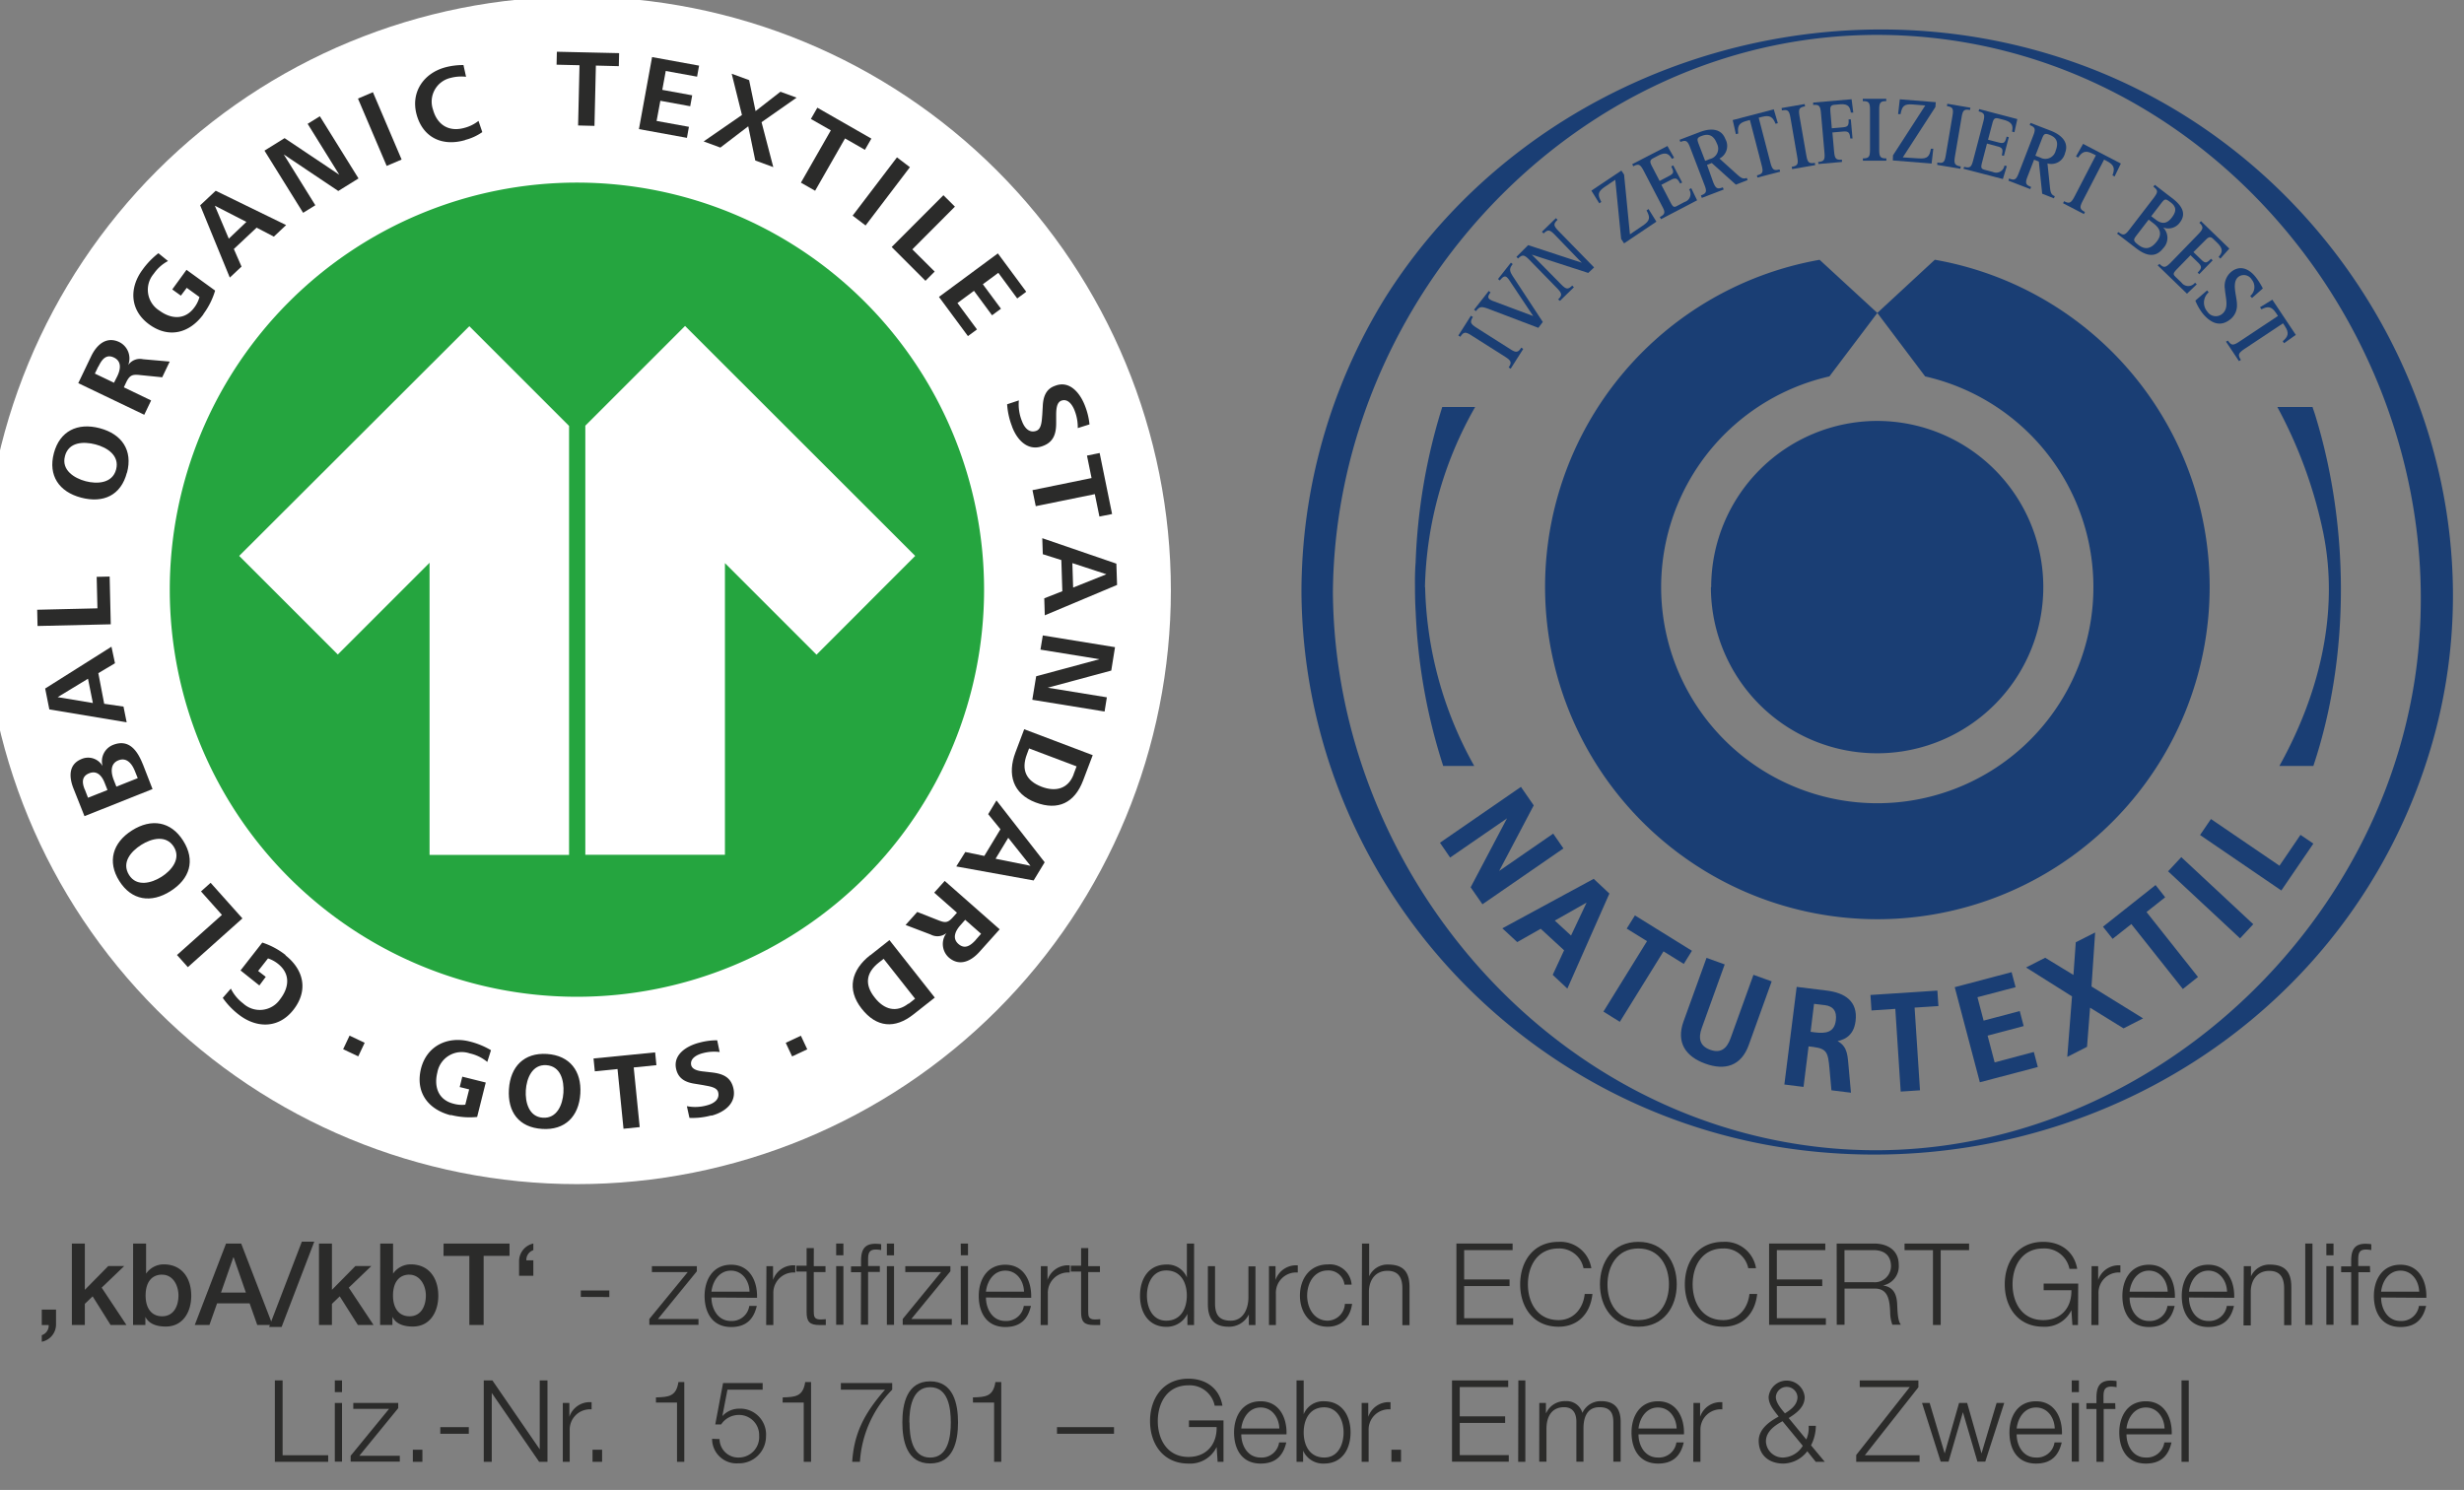 <svg id="Ebene_1" data-name="Ebene 1" xmlns="http://www.w3.org/2000/svg" xmlns:xlink="http://www.w3.org/1999/xlink" viewBox="0 0 420 254"><rect x="0" y="0" width="420" height="254" fill="#808080" stroke="none"/><defs><style>.cls-1,.cls-8{fill:none;}.cls-2{clip-path:url(#clip-path);}.cls-3{fill:#fff;}.cls-4{fill:#25a53f;}.cls-5{fill:#2b2b2a;}.cls-6{clip-path:url(#clip-path-2);}.cls-7{fill:#1a3e74;}.cls-8{stroke:#1a3e74;stroke-width:0.55px;}</style><clipPath id="clip-path"><path class="cls-1" d="M98.36-.57A101.22,101.22,0,1,0,199.58,100.65,101.22,101.22,0,0,0,98.36-.57Z"/></clipPath><clipPath id="clip-path-2"><path class="cls-1" d="M218.78,100.67A100.92,100.92,0,1,0,319.7-.25,100.92,100.92,0,0,0,218.78,100.67"/></clipPath></defs><g class="cls-2"><rect class="cls-3" x="-2.86" y="-0.57" width="202.45" height="202.44"/><path class="cls-4" d="M98.34,31.13a69.4,69.4,0,1,0,69.4,69.4,69.41,69.41,0,0,0-69.4-69.4"/><path class="cls-5" d="M48.63,162.84c3.16,2.47,3.95,6,1.41,9.28s-6.35,3.2-9.37.83a12.93,12.93,0,0,1-2.7-2.83l1.38-1.58a7.11,7.11,0,0,0,2.09,2.52,4.19,4.19,0,0,0,6.32-.73c1.54-2,1.76-4.3-.35-6a5.39,5.39,0,0,0-1.73-.94L44,165.53l1.3,1L44.21,168,41,165.44l3.71-4.75a12.75,12.75,0,0,1,4,2.15"/><polygon class="cls-5" points="41.32 156.57 32.02 164.88 30.17 162.81 37.83 155.97 34.26 151.97 35.9 150.5 41.32 156.57"/><path class="cls-5" d="M31.22,143.32c2.14,3.39,1.12,6.53-2.17,8.61s-6.62,1.58-8.71-1.73-1.13-6.55,2.16-8.63,6.62-1.57,8.72,1.75M22,149.17c1.3,2.06,3.82,1.39,5.53.31s3.38-3.09,2.09-5.13-3.78-1.44-5.54-.32-3.41,3-2.08,5.14"/><path class="cls-5" d="M24.35,130.28,26,134.52l-11.6,4.62-1.88-4.73c-.75-1.9-.88-4.08,1.35-5a2.83,2.83,0,0,1,3.62,1.2A3,3,0,0,1,19.25,127c2.75-1.1,4.19,1,5.1,3.3m-9.88,4.32L15,136l3.32-1.32-.49-1.24c-.45-1.15-1.28-2.15-2.63-1.61s-1.19,1.68-.77,2.73M19.4,133l.44,1.11,3.64-1.45L23,131.47c-.47-1.19-1.36-2.42-2.81-1.85s-1.29,2.13-.78,3.4"/><path class="cls-5" d="M19.6,113.07l-2.84,1.69,1,5.22,3.29.48.54,2.68-13.18-2.2-.71-3.56L19,110.25Zm-9.77,5.78,6,1L15,115.71Z"/><polygon class="cls-5" points="18.88 106.43 6.4 106.72 6.34 103.95 16.61 103.71 16.48 98.34 18.69 98.29 18.88 106.43"/><path class="cls-5" d="M21.63,80.57c-1,3.87-4,5.26-7.79,4.27s-5.66-3.79-4.66-7.57S13.21,72,17,73s5.66,3.79,4.65,7.58m-10.58-2.8c-.63,2.35,1.58,3.75,3.53,4.26s4.56.38,5.19-2-1.53-3.76-3.53-4.28-4.56-.44-5.19,2"/><path class="cls-5" d="M27.65,64.32l-3.77-.38c-1.29-.14-1.75,0-2.34,1.18l-.43.91,4.65,2.24-1.17,2.44L13.34,65.32l2.2-4.59c.92-1.92,2.57-3.48,4.82-2.4a3.11,3.11,0,0,1,1.49,3.91,2.42,2.42,0,0,1,2.52-1l4.56.4Zm-10.9-1.83-.58,1.2,3.26,1.56L20,64.12c.55-1.15.77-2.51-.56-3.16s-2.08.31-2.66,1.53"/><path class="cls-5" d="M34.68,53.57c-2.36,3.24-5.89,4.17-9.23,1.75S22,49.09,24.28,46A13.43,13.43,0,0,1,27,43.17l1.64,1.33a6.83,6.83,0,0,0-2.44,2.18,4.19,4.19,0,0,0,1,6.29c2,1.47,4.37,1.6,5.94-.57A5.2,5.2,0,0,0,34,50.64l-2.17-1.57-1,1.33-1.47-1.06L31.79,46l4.88,3.54a12.86,12.86,0,0,1-2,4"/><path class="cls-5" d="M46.68,40.34l-2.94-1.53-3.88,3.64,1.31,3-2,1.87L34.12,35l2.65-2.48,12,5.85ZM36.62,35.07,39,40.69l3-2.86Z"/><polygon class="cls-5" points="57.66 32.56 48.37 26.33 53.75 34.99 51.67 36.28 45.08 25.68 48.51 23.55 57.83 29.79 52.44 21.11 54.52 19.82 61.11 30.42 57.66 32.56"/><rect class="cls-5" x="63.35" y="15.76" width="2.77" height="12.48" transform="translate(-3.44 27.14) rotate(-23.08)"/><path class="cls-5" d="M79.26,23.89C75.39,25,72.07,23.47,71,19.48c-1-3.77,1.21-7,4.9-8A11.82,11.82,0,0,1,79,11.09l.44,2a7.09,7.09,0,0,0-2.63.19,4.15,4.15,0,0,0-3,5.41c.7,2.58,2.69,3.84,5.31,3.12a6.48,6.48,0,0,0,2.44-1.2l.65,1.91a8.93,8.93,0,0,1-2.92,1.34"/><polygon class="cls-5" points="101.57 11.18 101.33 21.46 98.54 21.39 98.78 11.12 94.87 11.03 94.92 8.82 105.53 9.06 105.48 11.28 101.57 11.18"/><polygon class="cls-5" points="108.91 22.01 111.15 9.73 119.16 11.19 118.82 13.07 113.48 12.1 112.89 15.32 117.99 16.25 117.65 18.11 112.56 17.18 111.92 20.62 117.43 21.62 117.09 23.5 108.91 22.01"/><polygon class="cls-5" points="128.74 27.36 127.54 21.53 122.79 25.16 119.94 24.11 126.47 19.6 124.72 12.57 127.69 13.66 128.79 18.94 133.03 15.64 135.78 16.65 129.81 20.83 131.81 28.49 128.74 27.36"/><polygon class="cls-5" points="144.04 23.6 138.94 32.52 136.52 31.14 141.62 22.22 138.22 20.28 139.32 18.36 148.53 23.63 147.43 25.54 144.04 23.6"/><rect class="cls-5" x="143.98" y="31.24" width="12.48" height="2.77" transform="translate(33.32 132.46) rotate(-52.75)"/><polygon class="cls-5" points="151.99 42.11 160.81 33.28 162.77 35.23 155.51 42.51 159.32 46.3 157.75 47.87 151.99 42.11"/><polygon class="cls-5" points="160.05 50.62 170.09 43.2 174.93 49.74 173.39 50.88 170.17 46.51 167.53 48.46 170.62 52.63 169.1 53.75 166.02 49.58 163.2 51.66 166.53 56.16 164.99 57.3 160.05 50.62"/><path class="cls-5" d="M172.51,72.7a12.5,12.5,0,0,1-.84-3.78l2-.66a7.55,7.55,0,0,0,.53,3.54c.4,1.09,1.22,2.1,2.46,1.64.9-.34.91-1.76,1-2.74l.08-1.39c.06-1.6.51-3,2.11-3.54,2.54-1,4.33,1.36,5.12,3.49a11.71,11.71,0,0,1,.74,3.09l-2,.63a7.72,7.72,0,0,0-.5-2.89c-.36-1-1.15-2.21-2.31-1.78-.8.31-.86,1.49-.87,2.37l0,1.44c0,1.78-.42,3.22-2.24,3.9-2.56,1-4.44-1-5.29-3.32"/><polygon class="cls-5" points="186.62 84.24 176.55 86.29 175.99 83.56 186.06 81.5 185.28 77.67 187.44 77.23 189.56 87.63 187.4 88.06 186.62 84.24"/><path class="cls-5" d="M178,102l3.08-1.21-.17-5.31-3.16-1-.09-2.73,12.63,4.34.12,3.63-12.32,5.18Zm10.59-4.1L182.79,96l.13,4.17Z"/><polygon class="cls-5" points="176.62 115.29 187.41 112.38 177.35 110.75 177.75 108.33 190.06 110.33 189.42 114.32 178.59 117.24 188.67 118.88 188.28 121.3 175.96 119.3 176.62 115.29"/><path class="cls-5" d="M173.1,128.24l1.48-3.92,11.68,4.42-1.64,4.32c-1.44,3.79-4.25,5.2-8.1,3.74s-4.87-4.75-3.42-8.56M183,132l.51-1.35-8.1-3.06-.37,1c-1,2.66-.15,4.52,2.52,5.54,2.35.89,4.5.38,5.44-2.09"/><path class="cls-5" d="M164.54,145.25l3.24.67,2.75-4.55-2.09-2.57,1.41-2.34L178.07,147l-1.88,3.1L163,147.71Zm11.11,2.35-3.79-4.77-2.16,3.57Z"/><path class="cls-5" d="M156.35,155.47l3.53,1.39c1.2.48,1.66.52,2.57-.51l.67-.75-3.88-3.42,1.79-2,9.37,8.25L167,162.22c-1.41,1.6-3.42,2.64-5.29,1a3.1,3.1,0,0,1-.37-4.16,2.44,2.44,0,0,1-2.7.26l-4.28-1.63Zm10,4.72.88-1-2.71-2.38-.83.94c-.84.95-1.43,2.21-.32,3.18s2.09.27,3-.74"/><path class="cls-5" d="M148.32,162.87l3.29-2.6,7.73,9.8-3.63,2.86c-3.17,2.51-6.31,2.27-8.86-1s-1.73-6.57,1.47-9.09m6.53,8.31,1.13-.89-5.36-6.8-.81.63c-2.23,1.76-2.46,3.8-.69,6,1.56,2,3.66,2.64,5.73,1"/><path class="cls-5" d="M76.86,190.14c-3.91-1-6.1-3.94-5.09-8,1-3.86,4.54-5.53,8.27-4.59a13.42,13.42,0,0,1,3.65,1.49l-.63,2a7.06,7.06,0,0,0-3-1.46,4.22,4.22,0,0,0-5.51,3.25c-.61,2.43.15,4.68,2.76,5.33a5.23,5.23,0,0,0,2,.17l.66-2.61-1.61-.4.44-1.77,4,1-1.47,5.87a12.9,12.9,0,0,1-4.51-.35"/><path class="cls-5" d="M92.42,192.46c-4-.25-5.92-2.91-5.67-6.78s2.6-6.25,6.48-6,5.94,2.91,5.69,6.78-2.6,6.25-6.5,6m.69-10.87c-2.41-.15-3.35,2.27-3.48,4.28s.51,4.53,2.91,4.68,3.37-2.21,3.5-4.27-.46-4.53-2.93-4.69"/><polygon class="cls-5" points="108.02 181.98 109.04 192.15 106.28 192.43 105.26 182.25 101.39 182.64 101.17 180.45 111.67 179.41 111.89 181.59 108.02 181.98"/><path class="cls-5" d="M121.28,190.15a12.22,12.22,0,0,1-3.76.43l-.44-2a7.37,7.37,0,0,0,3.49-.16c1.09-.29,2.16-1,1.84-2.23-.24-.9-1.62-1-2.56-1.2l-1.34-.22c-1.55-.22-2.81-.79-3.23-2.4-.67-2.56,1.75-4.06,3.91-4.61a11.29,11.29,0,0,1,3.06-.41l.42,2a7.4,7.4,0,0,0-2.85.19c-1,.25-2.26.89-2,2.06.21.81,1.35,1,2.21,1.08l1.4.16c1.72.22,3.07.73,3.55,2.57.67,2.58-1.43,4.2-3.74,4.8"/><rect class="cls-5" x="59.05" y="176.89" width="2.56" height="2.85" transform="translate(-126.68 156.76) rotate(-64.73)"/><rect class="cls-5" x="134.35" y="177.04" width="2.85" height="2.56" transform="translate(-62.83 74.45) rotate(-25.1)"/><path class="cls-3" d="M40.77,94.77l16.81,16.81L73.22,95.94v49.8H97V72.61l-17-17Zm76-39.2-17,17v73.15h23.8V96l15.61,15.61L156,94.77Z"/></g><g class="cls-6"><path class="cls-7" d="M242.89,100.09a64.64,64.64,0,0,1,8.56-30.71h-5.61a100.14,100.14,0,0,0-4.54,26.53c-.15,1.75-.11,3.88-.11,4.18s0,2.48.12,4.25A98.18,98.18,0,0,0,246,130.58h5.29a65.21,65.21,0,0,1-8.37-30.49"/><path class="cls-7" d="M396,90.78c2.78,13.58-.65,27.56-7.47,39.8h5.79c6.35-19,6.06-41.06.36-59.67-.15-.52-.34-1-.5-1.53h-6A78.14,78.14,0,0,1,396,90.78"/><polygon class="cls-7" points="259.18 134.53 261.11 137.32 254.82 149.25 254.85 149.29 264.68 142.5 266.11 144.57 252.76 153.78 251 151.25 257.6 138.73 257.57 138.7 247.25 145.81 245.83 143.74 259.18 134.53"/><polygon class="cls-8" points="259.18 134.53 261.11 137.32 254.82 149.25 254.85 149.29 264.68 142.5 266.11 144.57 252.76 153.78 251 151.25 257.6 138.73 257.57 138.7 247.25 145.81 245.83 143.74 259.18 134.53"/><path class="cls-7" d="M264.56,156.89l3.32,3.06,3.18-6.74,0,0Zm7.05-6.73L274,152.4l-6.93,15.67L265,166.13l1.94-4.19L262.66,158l-4,2.27-2.11-1.95Z"/><path class="cls-8" d="M264.56,156.89l3.32,3.06,3.18-6.74,0,0Zm7.05-6.73L274,152.4l-6.93,15.67L265,166.13l1.94-4.19L262.66,158l-4,2.27-2.11-1.95Z"/><polygon class="cls-7" points="281.12 160.36 277.66 158.22 278.77 156.44 288.02 162.18 286.92 163.95 283.46 161.81 276.02 173.82 273.69 172.37 281.12 160.36"/><polygon class="cls-8" points="281.12 160.36 277.66 158.22 278.77 156.44 288.02 162.18 286.92 163.95 283.46 161.81 276.02 173.82 273.69 172.37 281.12 160.36"/><path class="cls-7" d="M297.82,178.07c-1.21,3.37-3.79,4.19-7.06,3s-4.75-3.46-3.54-6.83l3.83-10.59,2.58.93-3.82,10.6c-.63,1.74-.42,3.32,1.61,4.05s3.18-.35,3.81-2.1l3.82-10.59,2.59.93Z"/><path class="cls-8" d="M297.82,178.07c-1.21,3.37-3.79,4.19-7.06,3s-4.75-3.46-3.54-6.83l3.83-10.59,2.58.93-3.82,10.6c-.63,1.74-.42,3.32,1.61,4.05s3.18-.35,3.81-2.1l3.82-10.59,2.59.93Z"/><path class="cls-7" d="M308.32,176.14l1.07.14c1.7.21,3.52.08,3.81-2.3.22-1.68-.54-2.7-2.08-2.89l-2.15-.26Zm-1.83-7.59,4.87.6c3,.38,5.05,1.72,4.66,4.87-.31,2.54-1.95,3.14-3.66,3.33v.05c2.17.77,2.26,2.18,2.42,3.93l.42,4.64-2.77-.34-.32-3.57c-.24-2.63-.46-3.54-3-3.85l-1.07-.13-.86,6.91-2.72-.34Z"/><path class="cls-8" d="M308.32,176.14l1.07.14c1.7.21,3.52.08,3.81-2.3.22-1.68-.54-2.7-2.08-2.89l-2.15-.26Zm-1.83-7.59,4.87.6c3,.38,5.05,1.72,4.66,4.87-.31,2.54-1.95,3.14-3.66,3.33v.05c2.17.77,2.26,2.18,2.42,3.93l.42,4.64-2.77-.34-.32-3.57c-.24-2.63-.46-3.54-3-3.85l-1.07-.13-.86,6.91-2.72-.34Z"/><polygon class="cls-7" points="323.32 171.7 319.26 171.97 319.12 169.88 329.98 169.17 330.12 171.26 326.06 171.52 326.98 185.62 324.24 185.8 323.32 171.7"/><polygon class="cls-8" points="323.32 171.7 319.26 171.97 319.12 169.88 329.98 169.17 330.12 171.26 326.06 171.52 326.98 185.62 324.24 185.8 323.32 171.7"/><polygon class="cls-7" points="333.53 168.49 342.69 166.07 343.23 168.1 336.73 169.81 337.92 174.33 344.08 172.7 344.61 174.73 338.46 176.36 339.8 181.45 346.48 179.68 347.02 181.71 337.67 184.17 333.53 168.49"/><polygon class="cls-8" points="333.53 168.49 342.69 166.07 343.23 168.1 336.73 169.81 337.92 174.33 344.08 172.7 344.61 174.73 338.46 176.36 339.8 181.45 346.48 179.68 347.02 181.71 337.67 184.17 333.53 168.49"/><polygon class="cls-7" points="353.47 169.72 345.91 164.96 348.6 163.59 353.67 166.68 354.09 160.81 356.82 159.43 356.22 168.32 364.74 173.59 361.98 175 356.02 171.32 355.48 178.29 352.69 179.71 353.47 169.72"/><polygon class="cls-8" points="353.47 169.72 345.91 164.96 348.6 163.59 353.67 166.68 354.09 160.81 356.82 159.43 356.22 168.32 364.74 173.59 361.98 175 356.02 171.32 355.48 178.29 352.69 179.71 353.47 169.72"/><polygon class="cls-7" points="363.34 157.15 360.15 159.67 358.85 158.03 367.38 151.27 368.68 152.92 365.5 155.44 374.27 166.51 372.12 168.22 363.34 157.15"/><polygon class="cls-8" points="363.34 157.15 360.15 159.67 358.85 158.03 367.38 151.27 368.68 152.92 365.5 155.44 374.27 166.51 372.12 168.22 363.34 157.15"/><rect class="cls-7" x="375.43" y="144.92" width="2.75" height="16.22" transform="translate(7.98 324.39) rotate(-47.02)"/><rect class="cls-8" x="375.43" y="144.92" width="2.75" height="16.22" transform="translate(7.98 324.39) rotate(-47.02)"/><polygon class="cls-7" points="375.39 142.28 376.94 140.01 388.62 147.97 392.2 142.71 393.94 143.89 388.79 151.43 375.39 142.28"/><polygon class="cls-8" points="375.39 142.28 376.94 140.01 388.62 147.97 392.2 142.71 393.94 143.89 388.79 151.43 375.39 142.28"/><path class="cls-7" d="M257.16,62.65c.55-.86.45-1.15-.59-1.82l-5.76-3.65c-1-.66-1.35-.62-1.89.23l-.34-.21,2.14-3.37.34.21c-.53.84-.45,1.15.6,1.82l5.75,3.65c1,.66,1.36.61,1.89-.24l.34.22-2.14,3.37Z"/><path class="cls-7" d="M253.81,52.69c-1.27-.47-1.58-.49-2.23.35l-.32-.24,2.5-3.19.31.24c-.42.54-.52.88-.16,1.16a2.66,2.66,0,0,0,.73.36l6.7,2.51v0l-4-6a3.08,3.08,0,0,0-.5-.62c-.33-.25-.65-.13-1.19.56l-.31-.25,2.2-2.79.31.24c-.61.78-.57,1.13,0,2.05l5.13,7.82-.76,1Z"/><path class="cls-7" d="M265.59,51.05c.71-.7.7-1-.17-1.9l-4.76-4.88c-.87-.88-1.18-.9-1.9-.2l-.28-.28,2-2,9.14,3,0,0L265,40c-.86-.88-1.17-.9-1.89-.2l-.28-.29,2.38-2.32.28.28c-.74.72-.71,1,.16,1.9l6.07,6.22-1,.94-9.62-3.12,0,0,5,5.07c.86.88,1.17.91,1.89.21l.29.28-2.38,2.32Z"/><path class="cls-7" d="M276.33,40.73l-1-10.08-1.75,1.18c-1.28.86-1.27,1.38-.63,2.6l-.35.23-1.34-2.16,5.11-3.42.46.68,1,10.19L280,38.48c1.35-.89,1.27-1.47.66-2.61l.34-.23,1.34,2.15-5.51,3.7Z"/><path class="cls-7" d="M282.92,37c.88-.46,1-.77.39-1.86l-3.15-6.05c-.58-1.1-.87-1.21-1.76-.74l-.18-.36,6-3.1,1.14,2-.37.19c-.45-.73-.94-1.28-2.35-.55l-.82.43c-.62.32-.64.62-.22,1.41l1.29,2.48L284.5,30c.83-.43.85-.69.37-1.62l.34-.18,1.52,2.91-.34.18c-.44-.84-.72-1.07-1.54-.64l-1.66.86,1.51,2.91c.49.94.63,1,1.29.62l1.16-.61a1.42,1.42,0,0,0,.76-2.16l.37-.19,1,2.07-6.16,3.22Z"/><path class="cls-7" d="M290.65,27.42l.81-.31a1.81,1.81,0,0,0,1.19-2.64c-.61-1.59-1.6-1.69-2.66-1.27-.76.29-.75.54-.43,1.38Zm-.72,5.9c.95-.36,1.05-.66.6-1.81l-2.44-6.37c-.44-1.15-.71-1.3-1.66-.94l-.14-.37,3.44-1.31c1.59-.62,3.61-.79,4.36,1.17a2.41,2.41,0,0,1-1,3.34l2.78,2.51c.83.74,1.18,1.06,1.88.79l.14.37-2,.78-4.11-3.69-.81.31L292,31c.45,1.15.72,1.3,1.66.94l.15.37-3.73,1.43Z"/><path class="cls-7" d="M299.48,29.9c1-.26,1.12-.54.8-1.74l-2-7.7-.54.14c-1.45.38-1.59,1-1.45,2.17l-.4.1-.54-2.4,7-1.83.69,2.36-.39.1c-.44-1.1-.9-1.55-2.35-1.17l-.52.14,2,7.69c.32,1.2.58,1.38,1.55,1.13l.1.38-3.87,1Z"/><path class="cls-7" d="M305.41,28.44c1-.17,1.16-.44.94-1.66l-1.16-6.72c-.21-1.22-.45-1.42-1.45-1.24l-.06-.4,3.93-.68.07.39c-1,.17-1.15.44-.95,1.66l1.17,6.72c.21,1.22.46,1.42,1.45,1.25l.06.39-3.93.68Z"/><path class="cls-7" d="M309.91,27.62c1-.09,1.19-.35,1.08-1.58l-.6-6.79c-.11-1.23-.34-1.45-1.33-1.36l0-.4,6.55-.57.29,2.28-.41,0c-.14-.85-.37-1.55-1.83-1.42l-.93.08c-.7.06-.81.33-.73,1.21l.24,2.8,1.86-.16c.93-.09,1.05-.32,1-1.36l.38,0,.29,3.26-.38,0c-.09-.95-.26-1.27-1.18-1.19l-1.87.16.29,3.27c.11,1.24.35,1.45,1.34,1.37l0,.39-4,.35Z"/><path class="cls-7" d="M317.54,27c1,0,1.21-.24,1.21-1.48l0-6.81c0-1.24-.21-1.48-1.23-1.47v-.4l4,0v.4c-1,0-1.21.24-1.2,1.48l0,6.82c0,1.23.22,1.47,1.22,1.46v.4l-4,0Z"/><path class="cls-7" d="M322.67,26.48l5.5-8.5-2.11-.17c-1.53-.12-1.85.3-2.1,1.64l-.42,0,.29-2.52,6.13.49-.06.82-5.56,8.59L327,27c1.6.13,1.9-.37,2.13-1.64l.41,0-.29,2.52-6.61-.53Z"/><path class="cls-7" d="M330.23,27.71c1,.17,1.24,0,1.44-1.25l1.14-6.72c.21-1.22.05-1.49-.95-1.66l.07-.39,3.93.67-.06.39c-1-.17-1.24,0-1.44,1.25l-1.14,6.72c-.2,1.22,0,1.49,1,1.66l-.07.39-3.94-.66Z"/><path class="cls-7" d="M334.8,28.44c1,.25,1.23.07,1.54-1.13l1.73-6.59c.31-1.2.16-1.48-.81-1.74l.1-.38,6.5,1.7-.49,2.24-.41-.1c.17-.85.17-1.58-1.38-2l-.88-.23c-.68-.17-.89,0-1.11.89l-.72,2.72,1.82.47c.89.23,1.09.05,1.35-1l.37.1-.83,3.18-.37-.1c.24-.92.19-1.28-.71-1.51l-1.81-.48-.83,3.18c-.26,1-.17,1.13.55,1.32l1.26.33a1.43,1.43,0,0,0,2-1.09l.4.1-.67,2.2-6.72-1.75Z"/><path class="cls-7" d="M346.94,26.54l.81.31a1.81,1.81,0,0,0,2.65-1.16c.61-1.59,0-2.32-1.11-2.73-.76-.29-.93-.1-1.25.74Zm-4.49,3.89c.95.37,1.22.22,1.66-.94l2.46-6.36c.45-1.15.34-1.44-.6-1.81l.14-.37,3.44,1.33c1.58.61,3.21,1.83,2.45,3.8a2.4,2.4,0,0,1-3,1.78l.39,3.73c.11,1.12.16,1.58.86,1.85l-.15.37-2-.79-.57-5.48-.81-.32-1.1,2.84c-.45,1.15-.35,1.45.59,1.81l-.14.37-3.72-1.44Z"/><path class="cls-7" d="M351.83,34.3c.88.46,1.18.35,1.76-.75l3.66-7.07-.49-.25c-1.33-.69-1.86-.32-2.53.63l-.37-.19,1.21-2.14,6.44,3.35-1.07,2.21-.36-.19c.41-1.11.37-1.75-.95-2.44l-.48-.25L355,34.27c-.58,1.1-.49,1.41.39,1.87l-.18.35-3.55-1.84Z"/><path class="cls-7" d="M366.69,36.86l.71.54c1.08.84,1.93.81,2.8-.32s.72-1.87-.18-2.56-1-.69-1.66.17Zm-2.48,3.23c-.59.77-.65.94.27,1.65,1.2.92,2.19.68,3.18-.6,1.13-1.49.22-2.45-.71-3.16l-.7-.54Zm-3.11-.52c.81.61,1.12.55,1.86-.43l4.16-5.41c.75-1,.74-1.29-.07-1.91l.25-.31,3.16,2.43c1.26,1,2.36,2.39,1.1,4a2.41,2.41,0,0,1-2.84.84l0,0a2.53,2.53,0,0,1,0,3.55c-1.62,2.11-3.63.75-4.7-.08l-3.17-2.43Z"/><path class="cls-7" d="M368.1,45c.72.69,1,.67,1.9-.22l4.74-4.89c.86-.89.87-1.22.15-1.91l.28-.28L380,42.38l-1.53,1.71-.3-.29c.56-.65.92-1.29-.23-2.4l-.66-.64c-.5-.49-.79-.41-1.4.22l-2,2,1.35,1.3c.66.65.92.59,1.65-.17l.28.27-2.29,2.36-.27-.27c.66-.68.78-1,.12-1.66l-1.34-1.3-2.29,2.35c-.74.77-.71.91-.18,1.42l.95.91a1.43,1.43,0,0,0,2.29,0l.3.28-1.67,1.6-5-4.84Z"/><path class="cls-7" d="M383.56,50.46a2,2,0,0,0,.25-2.81,1.56,1.56,0,0,0-2.28-.44c-1.2,1-.21,3.33-.23,4.74a3,3,0,0,1-1.07,2.44c-1.72,1.43-3.35.75-4.74-.91a9,9,0,0,1-1.28-2.23l2-1.74.27.32a2.33,2.33,0,0,0-.24,3.28,1.72,1.72,0,0,0,2.55.4c1.2-1,.57-2.64.45-4.25a3.15,3.15,0,0,1,1.05-2.89c1.31-1.09,2.83-.81,4.15.8a11.93,11.93,0,0,1,1.27,2l-1.84,1.63Z"/><path class="cls-7" d="M379.77,58.07c.55.83.87.88,1.9.19l6.62-4.4-.3-.46c-.83-1.25-1.47-1.19-2.52-.67l-.24-.35,2.1-1.29,4,6-2,1.42-.23-.34c.9-.78,1.18-1.36.35-2.6l-.3-.45-6.62,4.4c-1,.68-1.12,1-.56,1.83l-.33.21-2.21-3.32Z"/><path class="cls-7" d="M329.8,44.28,320,53.35l8.15,10.82a36.84,36.84,0,1,1-16.32,0L320,53.35l-9.84-9.06a56.64,56.64,0,1,0,19.69,0"/><path class="cls-7" d="M291.63,100.09A28.33,28.33,0,1,0,320,71.76a28.33,28.33,0,0,0-28.32,28.33"/><path class="cls-7" d="M227.2,101c.41-52.49,45.27-98.64,99-94.83C378.5,9.89,416.72,59,412.29,110.11c-4.25,49-49.07,89.28-98.61,85.77-48.78-3.47-86.11-46.94-86.48-94.87,0-.53-5.37-.51-5.36,0,.39,49.3,38.21,90.27,87.1,95.28,47,4.82,91.78-22.95,105.39-68.74C428.62,79.51,401.13,28,354.61,11c-43.38-15.86-93.89.7-118.52,39.79A95.59,95.59,0,0,0,221.84,101c0,.51,5.35.54,5.36,0"/></g><path class="cls-5" d="M7.12,227.62a1.71,1.71,0,0,0,1.18-1.73H7.12v-2.63H9.55v2.63a3,3,0,0,1-2.43,2.85Z"/><path class="cls-5" d="M12.25,212h2.21v7.89l4-4.06h2.72l-3.85,3.69,4.22,6.36h-2.7L15.79,221l-1.33,1.28v3.6H12.25Z"/><path class="cls-5" d="M22.69,212H24.9v5.13h0a3.67,3.67,0,0,1,3-1.58c3.16,0,4.7,2.4,4.7,5.35,0,2.72-1.38,5.25-4.34,5.25-1.36,0-2.81-.33-3.48-1.65h0v1.38h-2.1Zm4.95,5.3c-1.86,0-2.82,1.4-2.82,3.56s1,3.54,2.82,3.54c2,0,2.78-1.79,2.78-3.54S29.47,217.31,27.64,217.31Z"/><path class="cls-5" d="M38.53,212h2.58l5.35,13.88H43.85l-1.3-3.68H37l-1.3,3.68H33.2Zm-.86,8.36h4.24l-2.08-6h-.06Z"/><path class="cls-5" d="M51.45,211.68h2.12L48,226.22H45.87Z"/><path class="cls-5" d="M54.37,212h2.21v7.89l4-4.06h2.72l-3.85,3.69,4.22,6.36H61L57.91,221l-1.33,1.28v3.6H54.37Z"/><path class="cls-5" d="M64.81,212H67v5.13h0a3.67,3.67,0,0,1,3-1.58c3.17,0,4.71,2.4,4.71,5.35,0,2.72-1.38,5.25-4.34,5.25-1.36,0-2.82-.33-3.48-1.65h0v1.38h-2.1Zm5,5.3c-1.86,0-2.82,1.4-2.82,3.56s1,3.54,2.82,3.54c2,0,2.78-1.79,2.78-3.54S71.59,217.31,69.76,217.31Z"/><path class="cls-5" d="M75.61,212H86.85v2.1H82.44v11.78H80V214.11h-4.4Z"/><path class="cls-5" d="M90.91,213.13a1.74,1.74,0,0,0-1.19,1.73h1.19v2.63H88.48v-2.63A3.08,3.08,0,0,1,90.91,212Z"/><path class="cls-5" d="M99,221.1V220h4.86v1.12Z"/><path class="cls-5" d="M112.15,224.86h6.91v1h-8.38v-1l6.55-8h-6.11v-1h7.66v.87Z"/><path class="cls-5" d="M121.27,221.2c0,1.79,1,4,3.31,4a3,3,0,0,0,3.14-2.57H129c-.53,2.28-1.83,3.6-4.37,3.6-3.19,0-4.53-2.45-4.53-5.31,0-2.64,1.34-5.31,4.53-5.31s4.5,2.82,4.41,5.64Zm6.49-1c-.05-1.85-1.22-3.58-3.18-3.58s-3.1,1.75-3.31,3.58Z"/><path class="cls-5" d="M130.64,215.86h1.13v2.35h0a3.68,3.68,0,0,1,3.79-2.49v1.22a3.47,3.47,0,0,0-3.74,3.6v5.35h-1.22Z"/><path class="cls-5" d="M138.71,215.86h2v1h-2v6.76c0,.8.11,1.27,1,1.32.35,0,.7,0,1.05-.05v1c-.37,0-.72,0-1.09,0-1.63,0-2.2-.54-2.18-2.25v-6.86h-1.75v-1h1.75v-3h1.23Z"/><path class="cls-5" d="M142.53,212h1.23v2h-1.23Zm0,3.85h1.23v10h-1.23Z"/><path class="cls-5" d="M146.77,216.89h-1.71v-1h1.71v-.92c0-1.73.45-2.93,2.43-2.93a7.33,7.33,0,0,1,1,.07v1a5.83,5.83,0,0,0-.89-.09c-1.34,0-1.34.87-1.34,1.94v.88h2v1h-2v9h-1.23Zm4.4-4.88h1.22v2h-1.22Zm0,3.85h1.22v10h-1.22Z"/><path class="cls-5" d="M155.34,224.86h6.9v1h-8.37v-1l6.55-8h-6.11v-1H162v.87Z"/><path class="cls-5" d="M163.76,212H165v2h-1.22Zm0,3.85H165v10h-1.22Z"/><path class="cls-5" d="M168.06,221.2c0,1.79,1,4,3.3,4a3,3,0,0,0,3.15-2.57h1.22c-.52,2.28-1.82,3.6-4.37,3.6-3.19,0-4.53-2.45-4.53-5.31,0-2.64,1.34-5.31,4.53-5.31s4.51,2.82,4.41,5.64Zm6.49-1c-.06-1.85-1.23-3.58-3.19-3.58s-3.09,1.75-3.3,3.58Z"/><path class="cls-5" d="M177.42,215.86h1.13v2.35h0a3.68,3.68,0,0,1,3.79-2.49v1.22a3.46,3.46,0,0,0-3.73,3.6v5.35h-1.23Z"/><path class="cls-5" d="M185.49,215.86h2v1h-2v6.76c0,.8.12,1.27,1,1.32.35,0,.7,0,1.05-.05v1c-.37,0-.72,0-1.09,0-1.63,0-2.19-.54-2.17-2.25v-6.86h-1.75v-1h1.75v-3h1.22Z"/><path class="cls-5" d="M203.53,225.89H202.4V224h0a3.94,3.94,0,0,1-3.57,2.2c-3.06,0-4.51-2.45-4.51-5.31s1.45-5.31,4.51-5.31a3.59,3.59,0,0,1,3.48,2.2h0V212h1.23Zm-4.74-.74c2.58,0,3.51-2.2,3.51-4.28s-.93-4.28-3.51-4.28c-2.34,0-3.29,2.2-3.29,4.28S196.45,225.15,198.79,225.15Z"/><path class="cls-5" d="M214,225.89h-1.13v-1.81h0a3.73,3.73,0,0,1-3.46,2.1c-2.55,0-3.52-1.46-3.52-3.81v-6.51h1.22v6.53c.06,1.81.74,2.76,2.69,2.76,2.1,0,3-2,3-4v-5.26H214Z"/><path class="cls-5" d="M216.3,215.86h1.12v2.35h0a3.7,3.7,0,0,1,3.79-2.49v1.22a3.46,3.46,0,0,0-3.73,3.6v5.35H216.3Z"/><path class="cls-5" d="M229.17,219a2.73,2.73,0,0,0-2.84-2.41c-2.34,0-3.52,2.16-3.52,4.28s1.18,4.28,3.52,4.28a3,3,0,0,0,2.91-2.86h1.23c-.33,2.43-1.89,3.89-4.14,3.89-3.05,0-4.75-2.43-4.75-5.31s1.7-5.31,4.75-5.31a3.73,3.73,0,0,1,4.06,3.44Z"/><path class="cls-5" d="M232.16,212h1.22v5.58h0a3.43,3.43,0,0,1,3.21-2c2.82,0,3.67,1.48,3.67,3.87v6.46h-1.22v-6.26c0-1.71-.57-3-2.55-3s-3.09,1.48-3.15,3.45v5.85h-1.22Z"/><path class="cls-5" d="M248.25,212h9.58v1.12h-8.26v5h7.74v1.13h-7.74v5.48h8.36v1.13h-9.68Z"/><path class="cls-5" d="M269.92,216.21a4.2,4.2,0,0,0-4.25-3.37c-3.68,0-5.23,3.07-5.23,6.11s1.55,6.1,5.23,6.1c2.56,0,4.2-2,4.45-4.45h1.32c-.37,3.42-2.53,5.58-5.77,5.58-4.38,0-6.55-3.42-6.55-7.23s2.17-7.24,6.55-7.24a5.34,5.34,0,0,1,5.58,4.5Z"/><path class="cls-5" d="M279.27,211.71c4.36,0,6.54,3.43,6.54,7.24s-2.18,7.23-6.54,7.23-6.55-3.42-6.55-7.23S274.9,211.71,279.27,211.71Zm0,13.34c3.66,0,5.21-3.07,5.21-6.1s-1.55-6.11-5.21-6.11S274,215.91,274,219,275.6,225.05,279.27,225.05Z"/><path class="cls-5" d="M298,216.21a4.2,4.2,0,0,0-4.26-3.37c-3.67,0-5.22,3.07-5.22,6.11s1.55,6.1,5.22,6.1c2.57,0,4.2-2,4.46-4.45h1.32c-.37,3.42-2.53,5.58-5.78,5.58-4.37,0-6.55-3.42-6.55-7.23s2.18-7.24,6.55-7.24a5.34,5.34,0,0,1,5.58,4.5Z"/><path class="cls-5" d="M301.55,212h9.58v1.12h-8.26v5h7.74v1.13h-7.74v5.48h8.36v1.13h-9.68Z"/><path class="cls-5" d="M313.07,212h6.36c2.28,0,4.22,1.11,4.22,3.61a3.33,3.33,0,0,1-2.7,3.54v0c1.8.25,2.33,1.46,2.43,3.13.05.95.05,2.88.64,3.56h-1.46a6.33,6.33,0,0,1-.37-2.16c-.1-1.94-.29-4.1-2.78-4h-5v6.17h-1.33Zm1.33,6.59h4.93a2.76,2.76,0,0,0,3-2.71c0-1.71-1-2.76-3-2.76H314.4Z"/><path class="cls-5" d="M324.64,212h11v1.12H330.8v12.76h-1.32V213.13h-4.84Z"/><path class="cls-5" d="M354.2,225.89h-.95l-.17-2.53h0a5,5,0,0,1-4.8,2.82c-4.38,0-6.56-3.42-6.56-7.23s2.18-7.24,6.56-7.24c2.91,0,5.26,1.58,5.79,4.61h-1.32a4.34,4.34,0,0,0-4.47-3.48c-3.68,0-5.23,3.07-5.23,6.11s1.55,6.1,5.23,6.1c3.07,0,4.86-2.14,4.8-5.09h-4.73v-1.13h5.89Z"/><path class="cls-5" d="M356.52,215.86h1.12v2.35h0a3.69,3.69,0,0,1,3.79-2.49v1.22a3.46,3.46,0,0,0-3.73,3.6v5.35h-1.22Z"/><path class="cls-5" d="M363,221.2c0,1.79,1,4,3.3,4a3,3,0,0,0,3.15-2.57h1.23c-.53,2.28-1.83,3.6-4.38,3.6-3.19,0-4.53-2.45-4.53-5.31,0-2.64,1.34-5.31,4.53-5.31s4.51,2.82,4.42,5.64Zm6.49-1c-.06-1.85-1.23-3.58-3.19-3.58s-3.09,1.75-3.3,3.58Z"/><path class="cls-5" d="M373.12,221.2c0,1.79,1,4,3.3,4a3,3,0,0,0,3.15-2.57h1.22c-.52,2.28-1.82,3.6-4.37,3.6-3.19,0-4.53-2.45-4.53-5.31,0-2.64,1.34-5.31,4.53-5.31s4.51,2.82,4.41,5.64Zm6.49-1c-.06-1.85-1.23-3.58-3.19-3.58s-3.09,1.75-3.3,3.58Z"/><path class="cls-5" d="M382.46,215.86h1.23v1.73h0a3.42,3.42,0,0,1,3.21-2c2.81,0,3.67,1.48,3.67,3.87v6.46h-1.23v-6.26c0-1.71-.56-3-2.54-3s-3.09,1.48-3.15,3.45v5.85h-1.23Z"/><path class="cls-5" d="M392.94,212h1.23v13.88h-1.23Z"/><path class="cls-5" d="M396.54,212h1.22v2h-1.22Zm0,3.85h1.22v10h-1.22Z"/><path class="cls-5" d="M404,216.89h-2v9h-1.23v-9h-1.71v-1h1.71v-.92c0-1.73.45-2.93,2.43-2.93a7.33,7.33,0,0,1,1,.07v1a5.83,5.83,0,0,0-.89-.09c-1.34,0-1.34.87-1.34,1.94v.88h2Z"/><path class="cls-5" d="M405.87,221.2c0,1.79,1,4,3.3,4a3,3,0,0,0,3.15-2.57h1.22c-.52,2.28-1.82,3.6-4.37,3.6-3.19,0-4.53-2.45-4.53-5.31,0-2.64,1.34-5.31,4.53-5.31s4.51,2.82,4.41,5.64Zm6.49-1c-.06-1.85-1.23-3.58-3.19-3.58s-3.09,1.75-3.3,3.58Z"/><path class="cls-5" d="M46.85,235.33h1.32v12.76h7.77v1.12H46.85Z"/><path class="cls-5" d="M57.07,235.33H58.3v2H57.07Zm0,3.85H58.3v10H57.07Z"/><path class="cls-5" d="M61.25,248.18h6.9v1H59.77v-1l6.55-8h-6.1v-1h7.66v.88Z"/><path class="cls-5" d="M70.37,249.21v-2.06H72v2.06Z"/><path class="cls-5" d="M75.05,244.43V243.3h4.86v1.13Z"/><path class="cls-5" d="M82.46,235.33h1.47L92,247.08h0V235.33h1.32v13.88H91.9l-8.08-11.74h0v11.74H82.46Z"/><path class="cls-5" d="M95.93,239.18h1.12v2.36h0a3.67,3.67,0,0,1,3.79-2.49v1.22a3.46,3.46,0,0,0-3.73,3.6v5.34H95.93Z"/><path class="cls-5" d="M101,249.21v-2.06h1.63v2.06Z"/><path class="cls-5" d="M111.81,238.23c2.13-.06,3.46-.14,3.83-2.62h1v13.6H115.4v-10.1h-3.59Z"/><path class="cls-5" d="M122.65,245.33a3.19,3.19,0,0,0,3.35,3.15,3.48,3.48,0,0,0,3.4-3.72,3.42,3.42,0,0,0-3.48-3.54,3.62,3.62,0,0,0-3,1.62h-1l1.33-7.06H130v1.13h-6l-.87,4.51,0,0a3.86,3.86,0,0,1,2.87-1.27,4.4,4.4,0,0,1,4.57,4.71,4.61,4.61,0,0,1-4.72,4.61,4.17,4.17,0,0,1-4.47-4.18Z"/><path class="cls-5" d="M133.42,238.23c2.14-.06,3.46-.14,3.83-2.62h1v13.6H137v-10.1h-3.6Z"/><path class="cls-5" d="M143.33,235.78h8.75v1.13a19.19,19.19,0,0,0-5.5,12.3h-1.32c.31-4.6,1.82-8,5.6-12.3h-7.53Z"/><path class="cls-5" d="M163.3,242.49c0,3.19-.78,7-4.75,7s-4.74-3.83-4.74-7,.78-7,4.74-7S163.3,239.32,163.3,242.49Zm-8.27,0c0,2.37.41,6,3.52,6s3.52-3.62,3.52-6-.41-6-3.52-6S155,240.14,155,242.49Z"/><path class="cls-5" d="M165.84,238.23c2.14-.06,3.46-.14,3.83-2.62h1v13.6h-1.22v-10.1h-3.6Z"/><path class="cls-5" d="M180.17,244.43V243.3h9.72v1.13Z"/><path class="cls-5" d="M208.55,249.21h-1l-.17-2.52h0a5,5,0,0,1-4.8,2.82c-4.38,0-6.55-3.43-6.55-7.24s2.17-7.23,6.55-7.23c2.91,0,5.27,1.58,5.79,4.61h-1.32a4.34,4.34,0,0,0-4.47-3.48c-3.68,0-5.23,3.07-5.23,6.1s1.55,6.11,5.23,6.11c3.07,0,4.86-2.14,4.8-5.09h-4.72v-1.13h5.89Z"/><path class="cls-5" d="M211.58,244.53c0,1.79,1,3.95,3.3,3.95a3,3,0,0,0,3.15-2.57h1.22c-.52,2.27-1.82,3.6-4.37,3.6-3.19,0-4.53-2.45-4.53-5.31,0-2.65,1.34-5.31,4.53-5.31s4.51,2.82,4.41,5.64Zm6.49-1c-.06-1.85-1.23-3.58-3.19-3.58s-3.09,1.75-3.3,3.58Z"/><path class="cls-5" d="M221,235.33h1.22v5.76h0a3.57,3.57,0,0,1,3.48-2.2c3.05,0,4.51,2.45,4.51,5.31s-1.46,5.31-4.51,5.31a3.72,3.72,0,0,1-3.58-2.2h0v1.9H221Zm4.74,4.59c-2.59,0-3.52,2.2-3.52,4.28s.93,4.28,3.52,4.28c2.33,0,3.28-2.2,3.28-4.28S228,239.92,225.69,239.92Z"/><path class="cls-5" d="M232.1,239.18h1.13v2.36h0a3.67,3.67,0,0,1,3.79-2.49v1.22a3.45,3.45,0,0,0-3.73,3.6v5.34H232.1Z"/><path class="cls-5" d="M237.17,249.21v-2.06h1.64v2.06Z"/><path class="cls-5" d="M247.5,235.33h9.58v1.13h-8.26v5h7.74v1.12h-7.74v5.49h8.36v1.12H247.5Z"/><path class="cls-5" d="M258.81,235.33H260v13.88h-1.22Z"/><path class="cls-5" d="M262.38,239.18h1.13v1.69h.06a3.46,3.46,0,0,1,3.29-2,2.78,2.78,0,0,1,2.87,2,3.4,3.4,0,0,1,3.19-2q3.33,0,3.33,3.52v6.8H275v-6.74c0-1.65-.6-2.55-2.37-2.55-2.12,0-2.72,1.75-2.72,3.62v5.67H268.7v-6.8c0-1.36-.52-2.49-2.1-2.49-2.1,0-3,1.6-3,3.7v5.59h-1.23Z"/><path class="cls-5" d="M279.29,244.53c0,1.79,1,3.95,3.31,3.95a3,3,0,0,0,3.15-2.57H287c-.52,2.27-1.82,3.6-4.37,3.6-3.19,0-4.53-2.45-4.53-5.31,0-2.65,1.34-5.31,4.53-5.31s4.51,2.82,4.41,5.64Zm6.5-1c-.06-1.85-1.23-3.58-3.19-3.58s-3.09,1.75-3.31,3.58Z"/><path class="cls-5" d="M288.66,239.18h1.13v2.36h0a3.67,3.67,0,0,1,3.79-2.49v1.22a3.45,3.45,0,0,0-3.73,3.6v5.34h-1.23Z"/><path class="cls-5" d="M308.06,247.41a5.26,5.26,0,0,1-4.08,2.1c-2.39,0-4.2-1.39-4.2-3.89,0-2,1.85-3.29,3.4-4.12-.75-1-1.71-2-1.71-3.35a3.09,3.09,0,0,1,6.15,0c0,1.73-1.35,2.72-2.73,3.6l3,3.65a4.79,4.79,0,0,0,.4-2.33h1.23a7.48,7.48,0,0,1-.82,3.33l2.34,2.81h-1.54Zm-4.22-5.12c-1.34.72-2.83,1.77-2.83,3.44a2.87,2.87,0,0,0,3,2.75,4.08,4.08,0,0,0,3.28-2Zm-1.14-4.14c0,1,.93,2.06,1.55,2.8,1-.62,2.14-1.44,2.14-2.8a1.85,1.85,0,0,0-3.69,0Z"/><path class="cls-5" d="M317,235.33h10v1.17l-9.13,11.59h9.33v1.12H316.4v-1.16l9.14-11.59H317Z"/><path class="cls-5" d="M327.62,239.18h1.3l2.56,8.6h0l2.45-8.6h1.38l2.45,8.6h0l2.57-8.6h1.3l-3.23,10h-1.34l-2.47-8.43h0l-2.45,8.43h-1.34Z"/><path class="cls-5" d="M343.75,244.53c0,1.79,1,3.95,3.3,3.95a3,3,0,0,0,3.15-2.57h1.23c-.53,2.27-1.83,3.6-4.38,3.6-3.19,0-4.53-2.45-4.53-5.31,0-2.65,1.34-5.31,4.53-5.31s4.51,2.82,4.42,5.64Zm6.49-1c-.06-1.85-1.22-3.58-3.19-3.58s-3.09,1.75-3.3,3.58Z"/><path class="cls-5" d="M353.14,235.33h1.22v2h-1.22Zm0,3.85h1.22v10h-1.22Z"/><path class="cls-5" d="M360.58,240.21h-2v9h-1.23v-9h-1.71v-1h1.71v-.91c0-1.73.45-2.94,2.43-2.94a6.11,6.11,0,0,1,1,.08v1.05a4.85,4.85,0,0,0-.89-.1c-1.34,0-1.34.88-1.34,1.95v.87h2Z"/><path class="cls-5" d="M362.47,244.53c0,1.79,1,3.95,3.3,3.95a3,3,0,0,0,3.15-2.57h1.22c-.52,2.27-1.82,3.6-4.37,3.6-3.19,0-4.53-2.45-4.53-5.31,0-2.65,1.34-5.31,4.53-5.31s4.51,2.82,4.41,5.64Zm6.49-1c-.06-1.85-1.23-3.58-3.19-3.58s-3.09,1.75-3.3,3.58Z"/><path class="cls-5" d="M371.85,235.33h1.23v13.88h-1.23Z"/></svg>